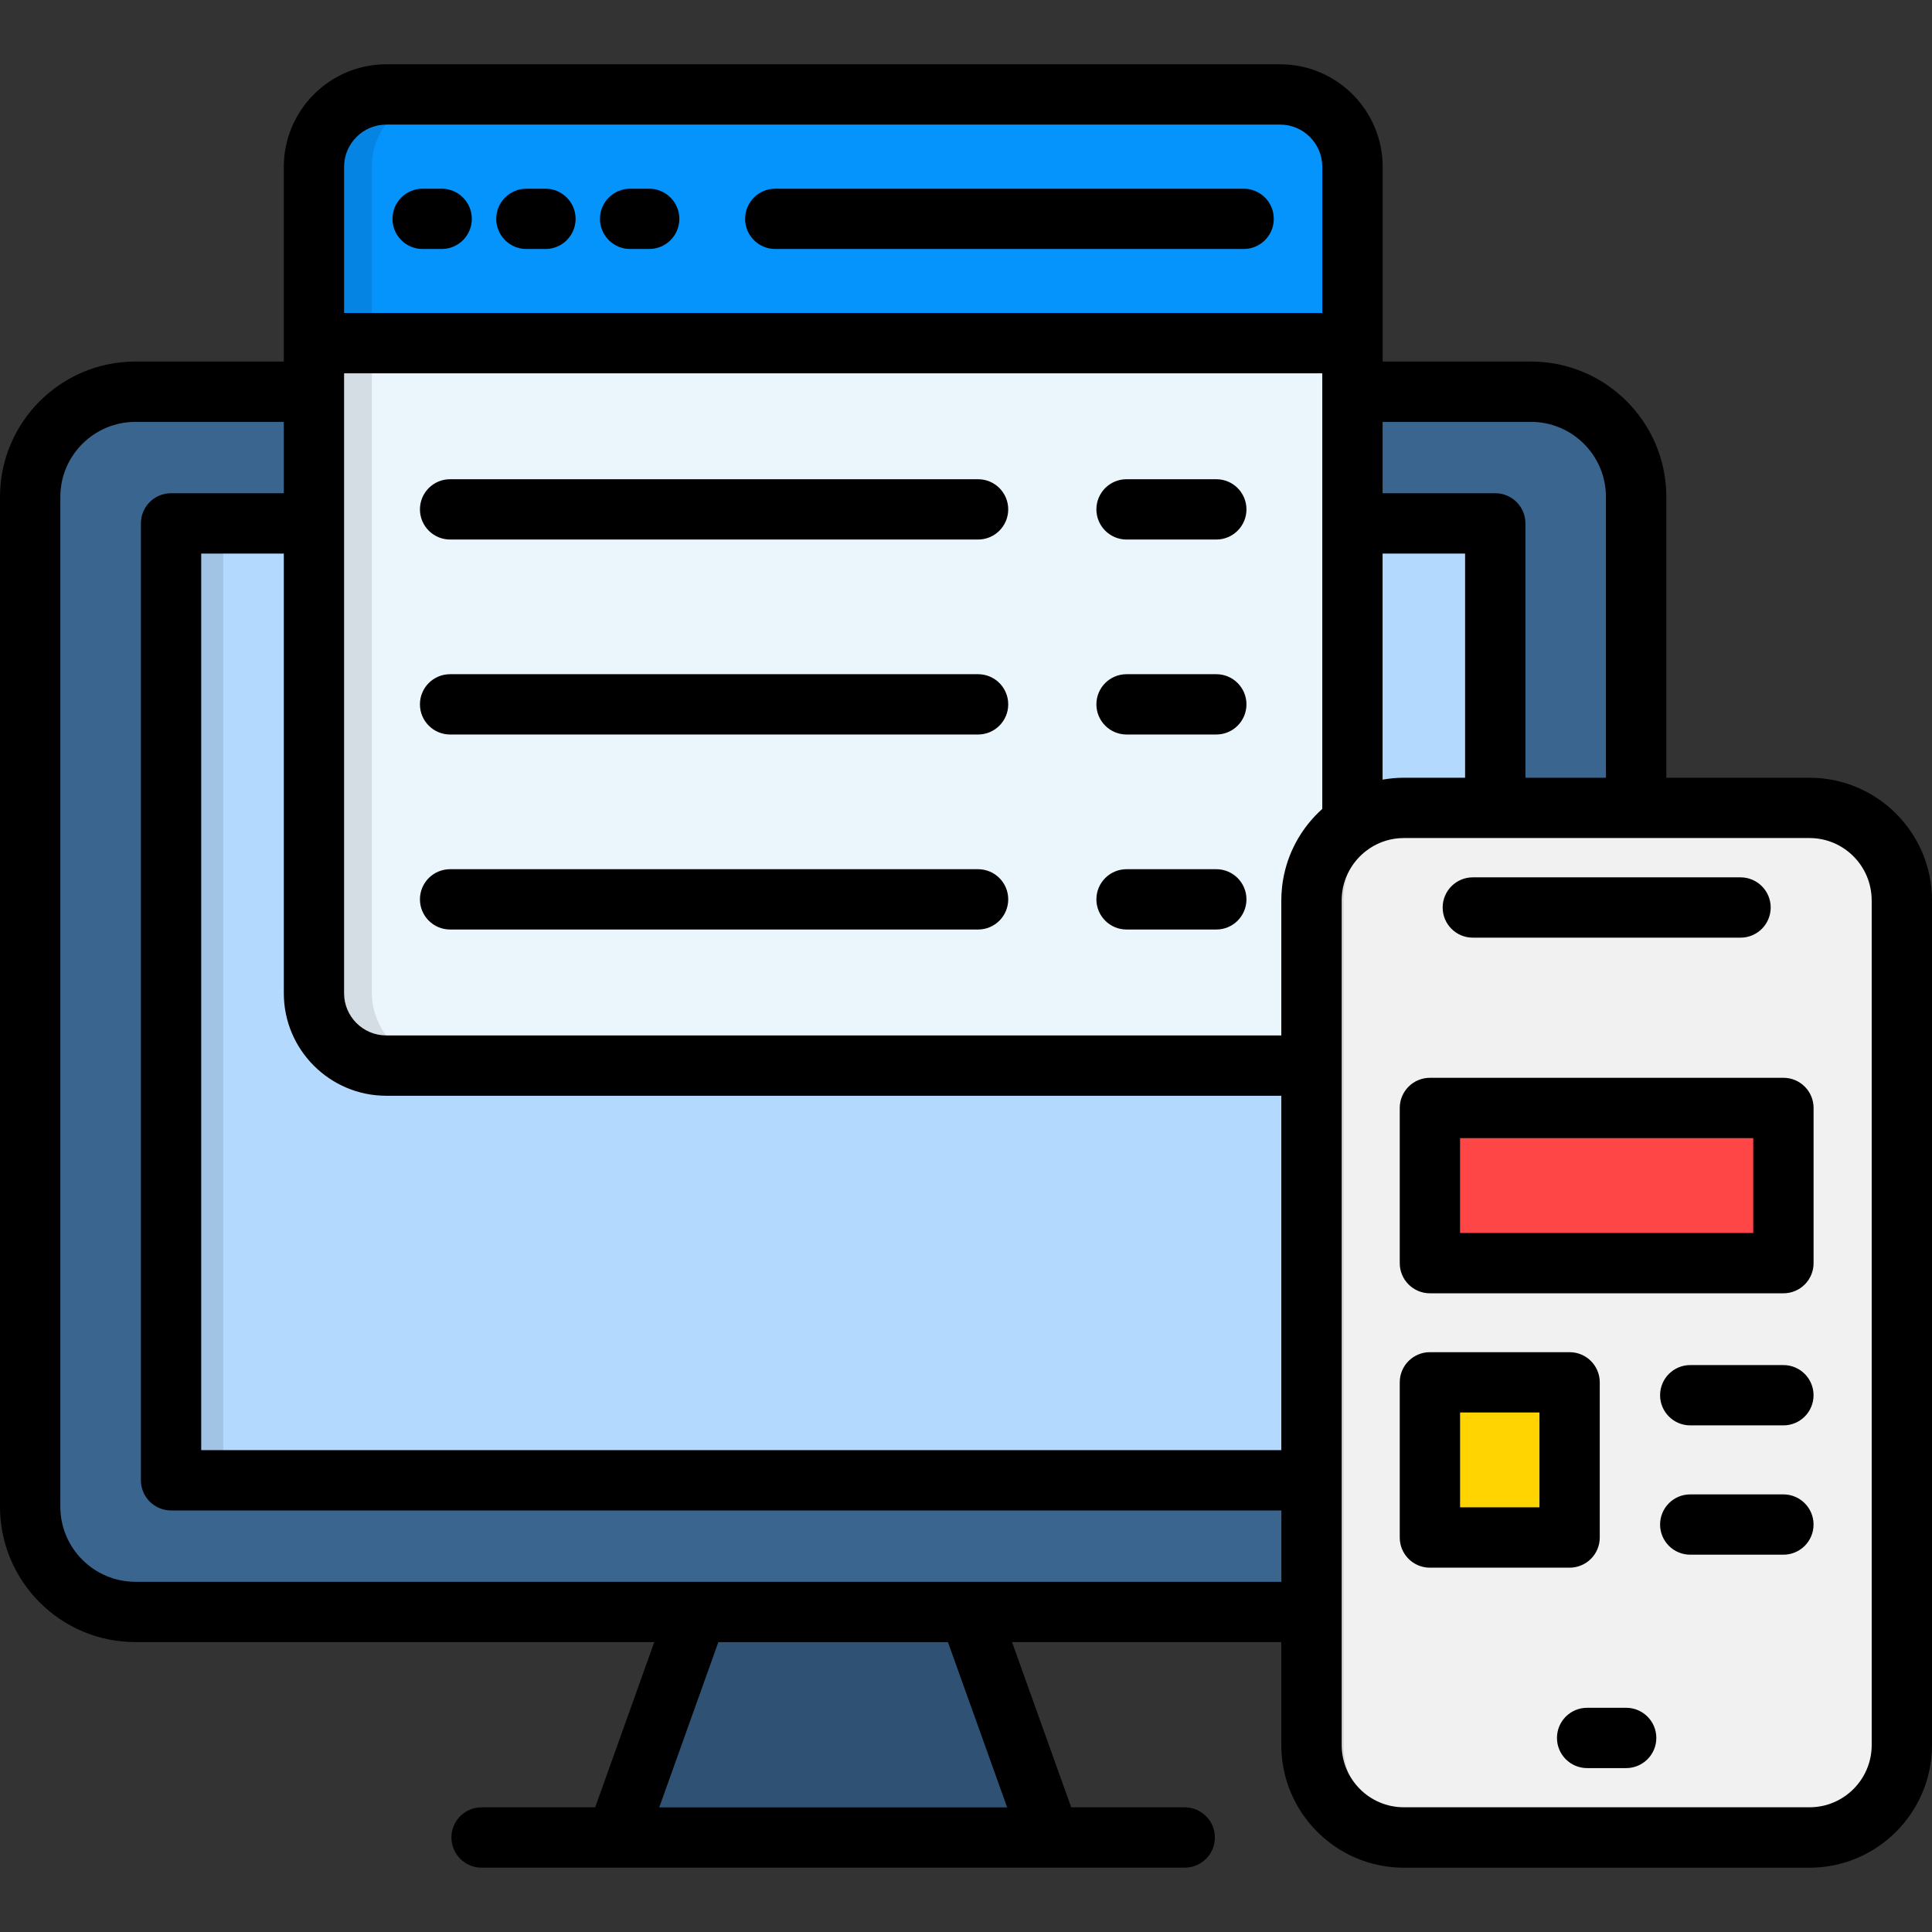 <svg width="61" height="61" viewBox="0 0 61 61" fill="none" xmlns="http://www.w3.org/2000/svg">
<rect x="0" y="0" width="61" height="61" fill="#333333" stroke="none"/>
<path fill-rule="evenodd" clip-rule="evenodd" d="M33.166 58.011L28.834 45.899H26.318H23.803L19.471 58.011H26.318H33.166Z" fill="#2F5274"/>
<path fill-rule="evenodd" clip-rule="evenodd" d="M4.274 12.334H48.364C50.189 12.334 51.684 13.829 51.684 15.658V47.561C51.684 49.39 50.189 50.885 48.364 50.885H4.274C2.448 50.885 0.953 49.39 0.953 47.561V15.658C0.953 13.829 2.448 12.334 4.274 12.334Z" fill="#3A658F"/>
<path fill-rule="evenodd" clip-rule="evenodd" d="M5.403 16.491H47.236V46.726H5.403V16.491Z" fill="#B3DAFE"/>
<path fill-rule="evenodd" clip-rule="evenodd" d="M5.403 16.491H7.049V46.726H5.403V16.491Z" fill="#A1C4E5"/>
<path fill-rule="evenodd" clip-rule="evenodd" d="M12.224 2.989H40.414C41.667 2.989 42.694 4.016 42.694 5.27V31.333C42.694 32.59 41.667 33.613 40.414 33.613H12.224C10.97 33.613 9.943 32.589 9.943 31.333V5.27C9.943 4.017 10.97 2.989 12.224 2.989Z" fill="#EBF5FC"/>
<path fill-rule="evenodd" clip-rule="evenodd" d="M12.224 2.989H40.414C41.667 2.989 42.694 4.016 42.694 5.27V10.831H9.943V5.27C9.943 4.017 10.97 2.989 12.224 2.989Z" fill="#0593FC"/>
<path fill-rule="evenodd" clip-rule="evenodd" d="M11.74 10.832V31.333C11.74 32.59 12.767 33.613 14.02 33.613H12.224C10.97 33.613 9.943 32.589 9.943 31.333V10.832H11.74Z" fill="#D4DDE3"/>
<path fill-rule="evenodd" clip-rule="evenodd" d="M12.224 2.989H14.02C12.767 2.989 11.74 4.016 11.74 5.27V10.831H9.943V5.27C9.943 4.017 10.97 2.989 12.224 2.989Z" fill="#0584E3"/>
<path fill-rule="evenodd" clip-rule="evenodd" d="M44.329 25.492H57.132C58.736 25.492 60.048 26.804 60.048 28.408V55.073C60.048 56.676 58.736 57.988 57.132 57.988H44.329C42.726 57.988 41.414 56.676 41.414 55.073V28.408C41.414 26.804 42.726 25.492 44.329 25.492Z" fill="#F1F1F1"/>
<path fill-rule="evenodd" clip-rule="evenodd" d="M45.154 34.961H56.308V39.862H45.154V34.961Z" fill="#FF4646"/>
<path fill-rule="evenodd" clip-rule="evenodd" d="M45.154 43.621H49.561V48.523H45.154V43.621Z" fill="#FFD400"/>
<path fill-rule="evenodd" clip-rule="evenodd" d="M44.329 25.492H45.341C43.737 25.492 42.426 26.804 42.426 28.408V55.073C42.426 56.676 43.737 57.988 45.341 57.988H44.329C42.726 57.988 41.414 56.676 41.414 55.073V28.408C41.414 26.804 42.726 25.492 44.329 25.492Z" fill="#D9D9D9"/>
<path d="M23.526 6.91C23.526 6.384 23.952 5.958 24.477 5.958H39.266C39.793 5.958 40.218 6.385 40.218 6.91C40.218 7.436 39.792 7.862 39.266 7.862H24.479C23.952 7.862 23.526 7.437 23.526 6.91ZM19.895 7.862H20.497C21.022 7.862 21.449 7.436 21.449 6.91C21.449 6.385 21.022 5.958 20.497 5.958H19.895C19.369 5.958 18.943 6.385 18.943 6.91C18.943 7.436 19.37 7.862 19.895 7.862ZM16.62 7.862H17.222C17.747 7.862 18.174 7.436 18.174 6.91C18.174 6.385 17.747 5.958 17.222 5.958H16.62C16.093 5.958 15.668 6.385 15.668 6.91C15.668 7.436 16.093 7.862 16.62 7.862ZM13.344 7.862H13.945C14.471 7.862 14.897 7.436 14.897 6.91C14.897 6.385 14.471 5.958 13.945 5.958H13.344C12.817 5.958 12.392 6.385 12.392 6.91C12.392 7.436 12.818 7.862 13.344 7.862ZM30.881 15.131H14.211C13.684 15.131 13.259 15.557 13.259 16.083C13.259 16.608 13.686 17.035 14.211 17.035H30.881C31.407 17.035 31.833 16.608 31.833 16.083C31.833 15.557 31.408 15.131 30.881 15.131ZM38.403 15.131H35.569C35.043 15.131 34.617 15.557 34.617 16.083C34.617 16.608 35.044 17.035 35.569 17.035H38.403C38.929 17.035 39.355 16.608 39.355 16.083C39.355 15.557 38.929 15.131 38.403 15.131ZM30.881 21.287H14.211C13.684 21.287 13.259 21.713 13.259 22.239C13.259 22.764 13.686 23.191 14.211 23.191H30.881C31.407 23.191 31.833 22.764 31.833 22.239C31.833 21.713 31.408 21.287 30.881 21.287ZM38.403 21.287H35.569C35.043 21.287 34.617 21.713 34.617 22.239C34.617 22.764 35.044 23.191 35.569 23.191H38.403C38.929 23.191 39.355 22.764 39.355 22.239C39.355 21.713 38.929 21.287 38.403 21.287ZM30.881 27.444H14.211C13.684 27.444 13.259 27.871 13.259 28.396C13.259 28.922 13.686 29.348 14.211 29.348H30.881C31.407 29.348 31.833 28.922 31.833 28.396C31.833 27.871 31.408 27.444 30.881 27.444ZM38.403 27.444H35.569C35.043 27.444 34.617 27.871 34.617 28.396C34.617 28.922 35.044 29.348 35.569 29.348H38.403C38.929 29.348 39.355 28.922 39.355 28.396C39.355 27.871 38.929 27.444 38.403 27.444ZM61 28.426V55.099C61 57.233 59.265 58.97 57.133 58.97H44.323C42.19 58.97 40.455 57.234 40.455 55.099V51.846H31.953L33.822 57.064H37.407C37.932 57.064 38.358 57.49 38.358 58.016C38.358 58.541 37.932 58.968 37.407 58.968H15.205C14.679 58.968 14.253 58.541 14.253 58.016C14.253 57.49 14.679 57.064 15.205 57.064H18.792L20.658 51.846H4.276C1.918 51.848 0 49.93 0 47.572V15.687C0 13.332 1.918 11.415 4.276 11.415H8.961V5.269C8.961 3.483 10.412 2.03 12.196 2.03H40.42C42.203 2.03 43.656 3.484 43.656 5.269V11.415H48.34C50.696 11.415 52.612 13.332 52.612 15.687V24.556H57.135C59.265 24.556 61 26.292 61 28.426ZM43.654 13.32V15.573H47.211C47.736 15.573 48.163 15.999 48.163 16.525V24.556H50.705V15.687C50.705 14.382 49.644 13.32 48.338 13.32H43.654ZM46.258 24.556V17.478H43.653V24.616C43.87 24.578 44.094 24.556 44.322 24.556H46.258ZM8.961 31.361V17.478H6.353V45.786H40.455V34.596C40.444 34.596 40.43 34.597 40.419 34.597H12.195C10.412 34.596 8.961 33.145 8.961 31.361ZM41.749 25.541V11.787H10.864V31.361C10.864 32.095 11.461 32.692 12.195 32.692H40.419H40.455V28.427C40.455 28.358 40.458 28.29 40.461 28.222C40.461 28.211 40.462 28.201 40.464 28.19C40.467 28.132 40.472 28.074 40.478 28.017C40.479 28.009 40.48 28.002 40.48 27.993C40.488 27.933 40.495 27.873 40.504 27.814C40.505 27.809 40.505 27.805 40.507 27.8C40.517 27.737 40.529 27.674 40.542 27.612C40.542 27.611 40.544 27.609 40.544 27.607C40.72 26.795 41.151 26.076 41.749 25.541ZM10.864 5.269V9.882H41.749V5.269C41.749 4.533 41.152 3.934 40.419 3.934H12.195C11.461 3.935 10.864 4.533 10.864 5.269ZM29.93 51.848H22.681L20.815 57.065H31.799L29.93 51.848ZM40.457 49.943V47.69H5.401C4.875 47.69 4.449 47.263 4.449 46.738V16.525C4.449 15.998 4.875 15.573 5.401 15.573H8.961V13.32H4.276C2.969 13.32 1.905 14.382 1.905 15.687V47.572C1.905 48.879 2.969 49.943 4.276 49.943H40.457ZM59.095 28.426C59.095 27.342 58.215 26.46 57.133 26.46H44.323C43.926 26.46 43.558 26.579 43.248 26.783C43.243 26.787 43.239 26.79 43.234 26.794C42.995 26.954 42.8 27.161 42.654 27.396C42.651 27.4 42.649 27.404 42.648 27.407C42.612 27.467 42.578 27.528 42.549 27.591C42.545 27.599 42.54 27.607 42.537 27.616C42.523 27.645 42.511 27.677 42.498 27.707C42.488 27.73 42.48 27.754 42.472 27.777C42.459 27.815 42.447 27.853 42.435 27.891C42.426 27.923 42.418 27.956 42.41 27.99C42.406 28.01 42.401 28.029 42.397 28.049C42.388 28.101 42.38 28.153 42.374 28.206C42.372 28.22 42.371 28.234 42.37 28.247C42.365 28.305 42.362 28.364 42.362 28.424V55.097C42.362 56.181 43.242 57.062 44.324 57.062H57.134C58.216 57.062 59.096 56.181 59.096 55.097V28.426H59.095ZM46.502 29.605H54.955C55.481 29.605 55.907 29.179 55.907 28.653C55.907 28.128 55.48 27.701 54.955 27.701H46.502C45.975 27.701 45.55 28.128 45.55 28.653C45.55 29.179 45.975 29.605 46.502 29.605ZM51.344 53.921H50.111C49.584 53.921 49.159 54.347 49.159 54.873C49.159 55.398 49.585 55.825 50.111 55.825H51.344C51.869 55.825 52.296 55.398 52.296 54.873C52.296 54.347 51.87 53.921 51.344 53.921ZM57.261 34.982V39.882C57.261 40.409 56.835 40.834 56.309 40.834H45.147C44.622 40.834 44.195 40.408 44.195 39.882V34.982C44.195 34.456 44.622 34.03 45.147 34.03H56.309C56.835 34.029 57.261 34.456 57.261 34.982ZM55.356 35.934H46.099V38.929H55.356V35.934ZM49.558 49.497H45.147C44.62 49.497 44.195 49.071 44.195 48.545V43.645C44.195 43.118 44.622 42.693 45.147 42.693H49.558C50.084 42.693 50.51 43.12 50.51 43.645V48.545C50.51 49.071 50.083 49.497 49.558 49.497ZM48.606 44.597H46.1V47.592H48.606V44.597ZM56.308 43.1H53.367C52.84 43.1 52.415 43.527 52.415 44.052C52.415 44.578 52.841 45.004 53.367 45.004H56.308C56.835 45.004 57.26 44.578 57.26 44.052C57.26 43.527 56.835 43.1 56.308 43.1ZM56.308 47.183H53.367C52.84 47.183 52.415 47.61 52.415 48.135C52.415 48.661 52.841 49.087 53.367 49.087H56.308C56.835 49.087 57.26 48.661 57.26 48.135C57.26 47.61 56.835 47.183 56.308 47.183Z" fill="black"/>
</svg>
